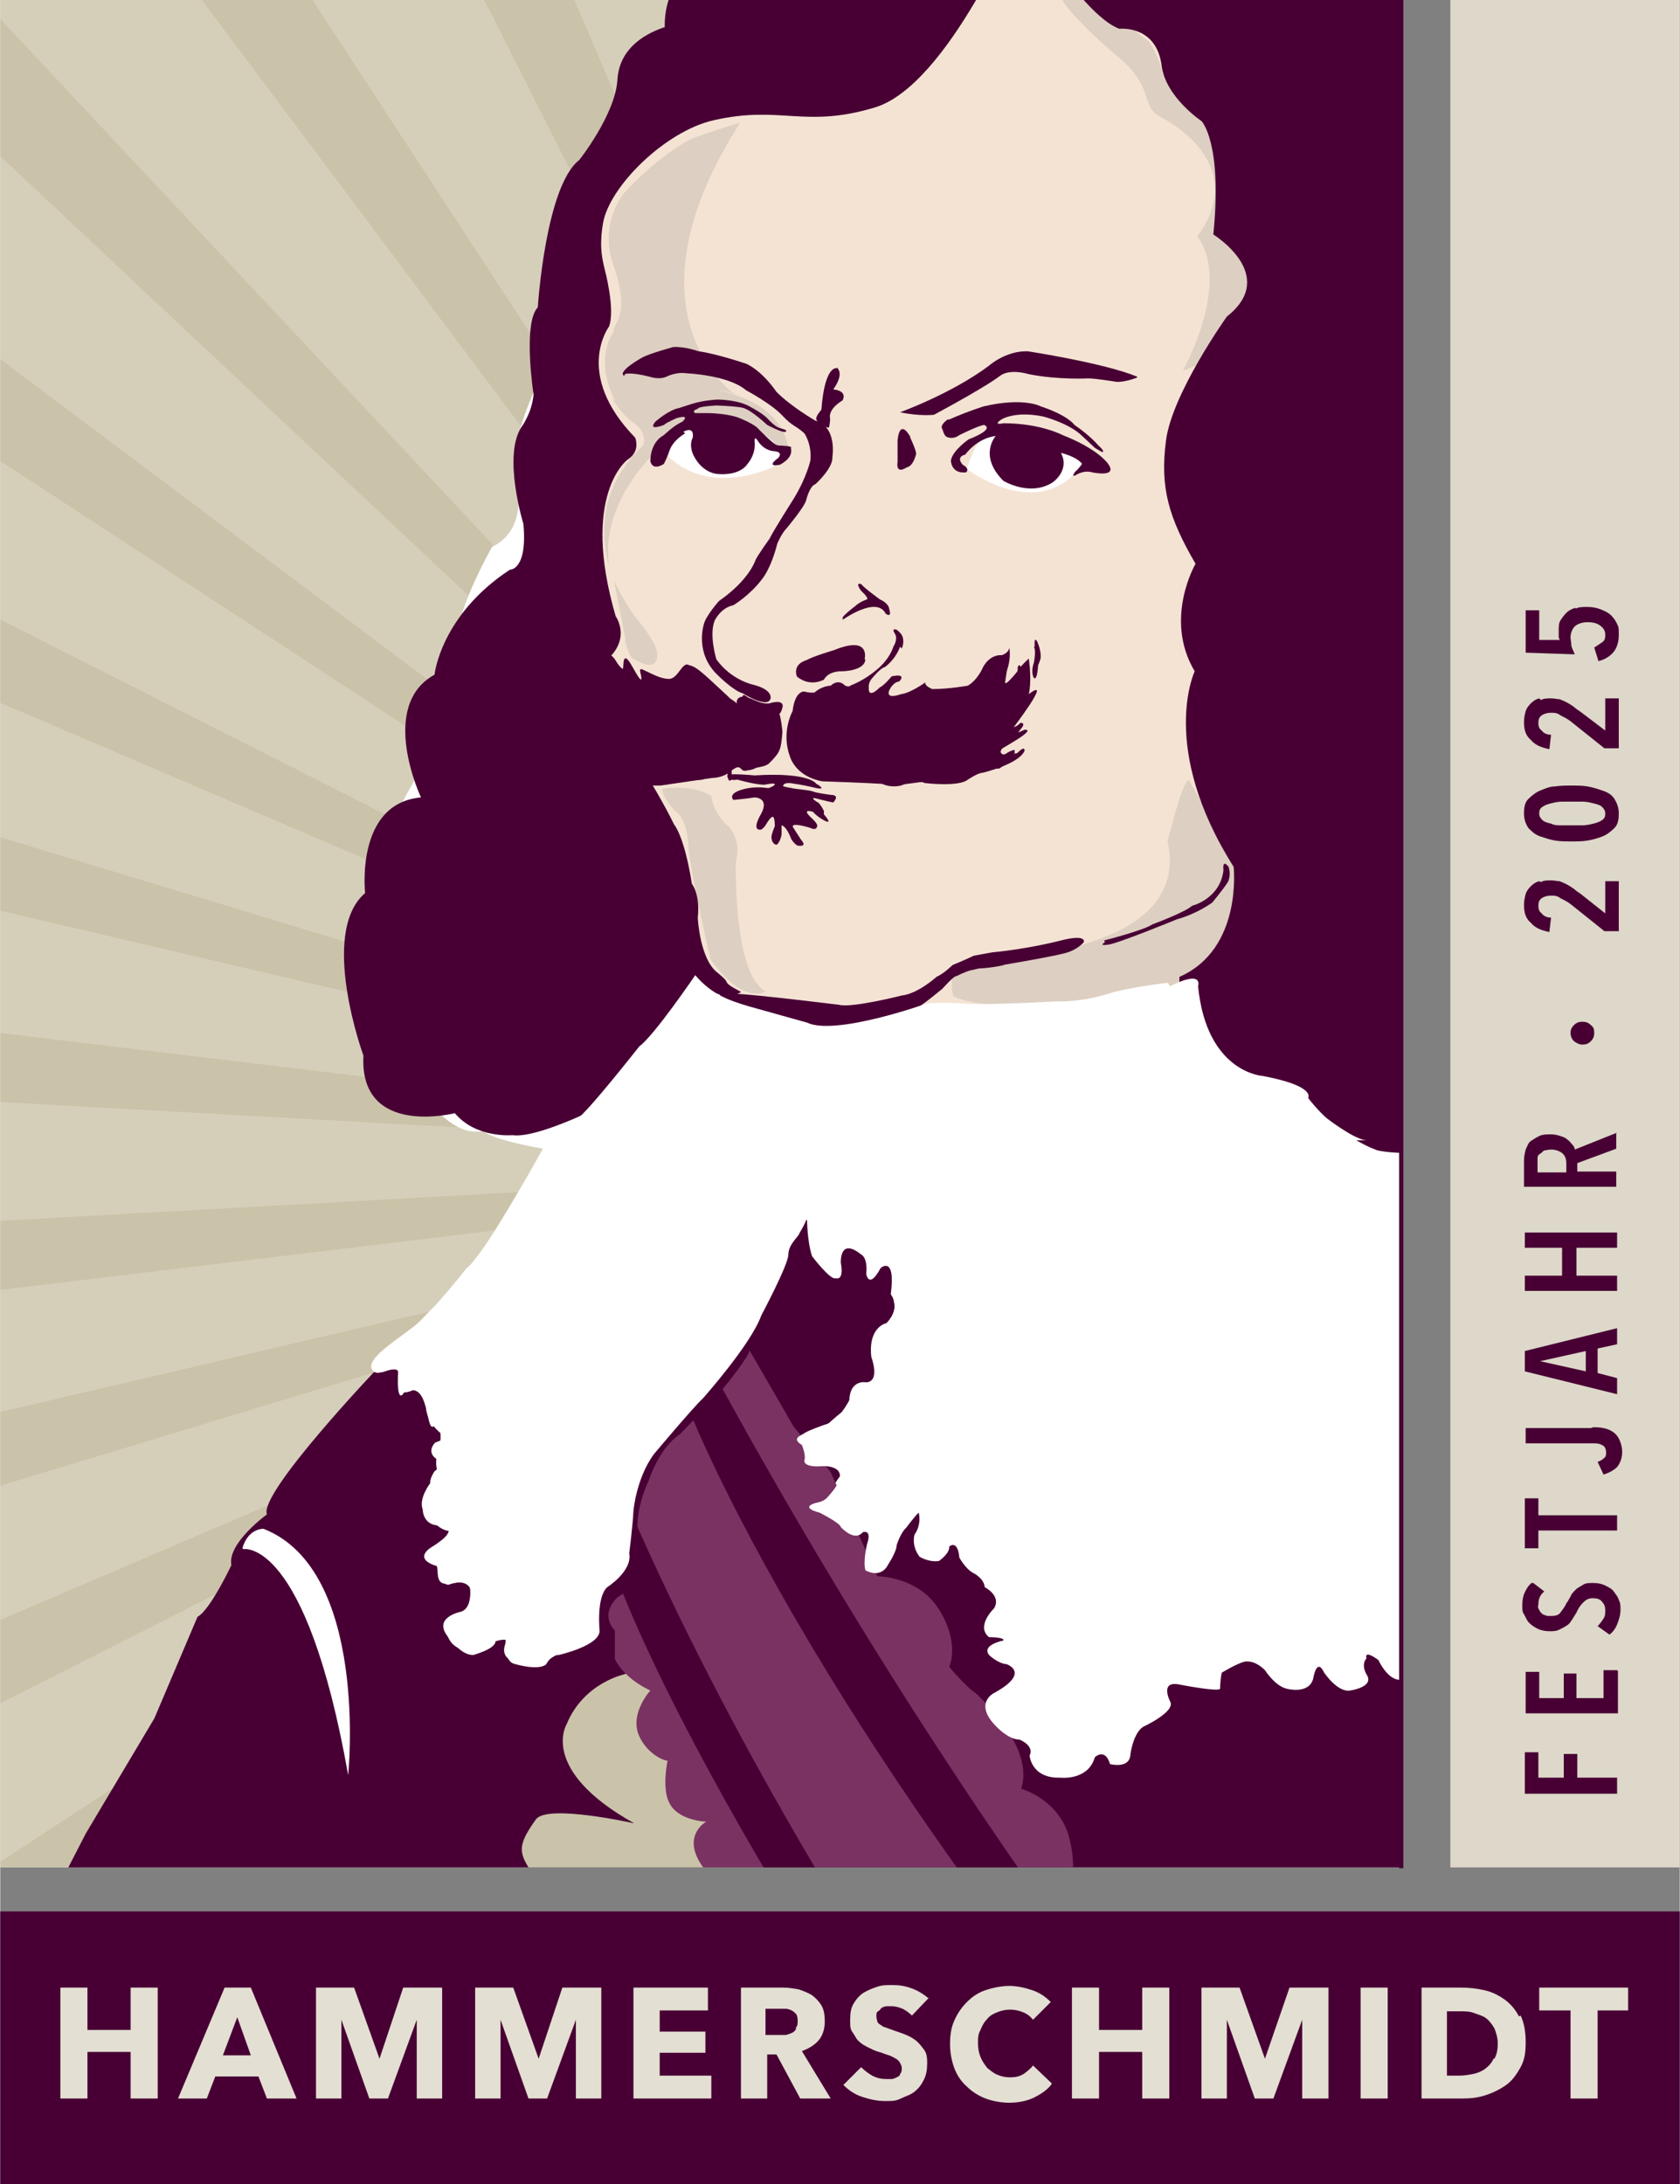 <?xml version="1.0" encoding="UTF-8"?>
<svg xmlns="http://www.w3.org/2000/svg" xmlns:xlink="http://www.w3.org/1999/xlink" id="Ebene_1" version="1.1" viewBox="0 0 198.4 258" width="200" height="260">
  
  <rect x="0" y="0" width="198.4" height="258" fill="#808080" stroke="none"/>
  
  <defs>
    <style>
      .st0, .st1 {
        fill: none;
      }

      .st2 {
        fill: #ddd8c9;
      }

      .st3 {
        fill: #e3dfd3;
      }

      .st4 {
        fill: #7a3262;
      }

      .st5 {
        fill: #ddcfc1;
      }

      .st6 {
        isolation: isolate;
      }

      .st7 {
        clip-path: url(#clippath-1);
      }

      .st8 {
        clip-path: url(#clippath-3);
      }

      .st9 {
        clip-path: url(#clippath-4);
      }

      .st10 {
        clip-path: url(#clippath-2);
      }

      .st11 {
        clip-path: url(#clippath-6);
      }

      .st12 {
        clip-path: url(#clippath-5);
      }

      .st13 {
        fill: #480034;
      }

      .st14 {
        fill: #fff;
      }

      .st15 {
        fill: #f4e3d3;
      }

      .st1 {
        stroke: #480034;
        stroke-width: .5px;
      }

      .st16 {
        opacity: .2;
      }

      .st17 {
        fill: #cac3a9;
      }

      .st18 {
        clip-path: url(#clippath);
      }
    </style>
    <clipPath id="clippath">
      <rect class="st0" x="0" y="0" width="198.4" height="258.1"/>
    </clipPath>
    <clipPath id="clippath-1">
      <rect class="st0" x="0" y="0" width="165.6" height="220.6"/>
    </clipPath>
    <clipPath id="clippath-2">
      <rect class="st0" x="-31.2" y="-86" width="315.9" height="446.6"/>
    </clipPath>
    <clipPath id="clippath-3">
      <rect class="st0" x="-30.7" y="-85.5" width="314.9" height="445.6"/>
    </clipPath>
    <clipPath id="clippath-4">
      <rect class="st0" x="-160.6" y="-150.1" width="574.3" height="574.7"/>
    </clipPath>
    <clipPath id="clippath-5">
      <rect class="st0" x="-30.7" y="-85.5" width="314.9" height="445.6"/>
    </clipPath>
    <clipPath id="clippath-6">
      <rect class="st0" x="0" y="0" width="198.4" height="258.1"/>
    </clipPath>
  </defs>
  <g class="st18">
    <g>
      <rect class="st13" x="0" y="225.8" width="198.4" height="32.4"/>
      <rect class="st14" x="0" y="0" width="165.6" height="220.6"/>
      <g class="st7">
        <g class="st6">
          <g class="st10">
            <g>
              <rect class="st17" x="-30.7" y="-85.5" width="314.9" height="445.6"/>
              <g class="st8">
                <g class="st16">
                  <g class="st9">
                    <g>
                      <polygon class="st14" points="126.5 137.2 -159.1 102.9 -153.5 71.7 126.5 137.2"/>
                      <polygon class="st14" points="126.5 137.2 -148.8 53.8 -137.9 24 126.5 137.2"/>
                      <polygon class="st14" points="126.5 137.2 -130.1 7.3 -114.2 -20.2 126.5 137.2"/>
                      <polygon class="st14" points="126.5 137.2 -103.7 -35.3 -83.3 -59.7 126.5 137.2"/>
                      <polygon class="st14" points="126.5 137.2 -70.2 -72.7 -45.9 -93.1 126.5 137.2"/>
                      <polygon class="st14" points="126.5 137.2 -30.8 -103.7 -3.3 -119.6 126.5 137.2"/>
                      <polygon class="st14" points="126.5 137.2 13.4 -127.4 43.2 -138.2 126.5 137.2"/>
                      <polygon class="st14" points="126.5 137.2 61 -143 92.3 -148.5 126.5 137.2"/>
                      <polygon class="st14" points="110.6 -150.1 126.5 137.2 142.4 -150.1 110.6 -150.1"/>
                      <polygon class="st14" points="126.5 137.2 160.7 -148.5 192 -143 126.5 137.2"/>
                      <polygon class="st14" points="126.5 137.2 209.8 -138.2 239.6 -127.4 126.5 137.2"/>
                      <polygon class="st14" points="126.5 137.2 256.3 -119.6 283.8 -103.7 126.5 137.2"/>
                      <polygon class="st14" points="126.5 137.2 298.9 -93.1 323.2 -72.7 126.5 137.2"/>
                      <polygon class="st14" points="126.5 137.2 336.3 -59.7 356.7 -35.3 126.5 137.2"/>
                      <polygon class="st14" points="126.5 137.2 367.3 -20.2 383.1 7.3 126.5 137.2"/>
                      <polygon class="st14" points="126.5 137.2 390.9 24 401.8 53.8 126.5 137.2"/>
                      <polygon class="st14" points="126.5 137.2 406.5 71.7 412.1 102.9 126.5 137.2"/>
                      <polygon class="st14" points="126.5 137.2 413.7 153.1 413.7 121.3 126.5 137.2"/>
                      <polygon class="st14" points="126.5 137.2 412.1 171.5 406.5 202.7 126.5 137.2"/>
                      <polygon class="st14" points="126.5 137.2 401.8 220.6 390.9 250.4 126.5 137.2"/>
                      <polygon class="st14" points="126.5 137.2 383.1 267.1 367.3 294.6 126.5 137.2"/>
                      <polygon class="st14" points="126.5 137.2 356.7 309.7 336.3 334.1 126.5 137.2"/>
                      <polygon class="st14" points="126.5 137.2 323.2 347.1 298.9 367.5 126.5 137.2"/>
                      <polygon class="st14" points="126.5 137.2 283.8 378.1 256.3 394 126.5 137.2"/>
                      <polygon class="st14" points="126.5 137.2 239.6 401.8 209.8 412.7 126.5 137.2"/>
                      <polygon class="st14" points="126.5 137.2 192 417.4 160.7 422.9 126.5 137.2"/>
                      <polygon class="st14" points="110.6 424.6 142.4 424.6 126.5 137.2 110.6 424.6"/>
                      <polygon class="st14" points="126.5 137.2 92.3 422.9 61 417.4 126.5 137.2"/>
                      <polygon class="st14" points="126.5 137.2 43.2 412.7 13.4 401.8 126.5 137.2"/>
                      <polygon class="st14" points="126.5 137.2 -3.3 394 -30.8 378.1 126.5 137.2"/>
                      <polygon class="st14" points="126.5 137.2 -45.9 367.5 -70.2 347.1 126.5 137.2"/>
                      <polygon class="st14" points="126.5 137.2 -83.3 334.1 -103.7 309.7 126.5 137.2"/>
                      <polygon class="st14" points="126.5 137.2 -114.2 294.6 -130.1 267.1 126.5 137.2"/>
                      <polygon class="st14" points="126.5 137.2 -137.9 250.4 -148.8 220.6 126.5 137.2"/>
                      <polygon class="st14" points="126.5 137.2 -153.5 202.7 -159.1 171.5 126.5 137.2"/>
                      <polygon class="st14" points="-160.6 153.1 126.5 137.2 -160.6 121.3 -160.6 153.1"/>
                      <polygon class="st14" points="126.5 137.2 -159.1 102.9 -153.5 71.7 126.5 137.2"/>
                      <polygon class="st14" points="126.5 137.2 -148.8 53.8 -137.9 24 126.5 137.2"/>
                      <polygon class="st14" points="126.5 137.2 -130.1 7.3 -114.2 -20.2 126.5 137.2"/>
                      <polygon class="st14" points="126.5 137.2 -103.7 -35.3 -83.3 -59.7 126.5 137.2"/>
                      <polygon class="st14" points="126.5 137.2 -70.2 -72.7 -45.9 -93.1 126.5 137.2"/>
                      <polygon class="st14" points="126.5 137.2 -30.8 -103.7 -3.3 -119.6 126.5 137.2"/>
                      <polygon class="st14" points="126.5 137.2 13.4 -127.4 43.2 -138.2 126.5 137.2"/>
                      <polygon class="st14" points="126.5 137.2 61 -143 92.3 -148.5 126.5 137.2"/>
                      <polygon class="st14" points="110.6 -150.1 126.5 137.2 142.4 -150.1 110.6 -150.1"/>
                      <polygon class="st14" points="126.5 137.2 160.7 -148.5 192 -143 126.5 137.2"/>
                      <polygon class="st14" points="126.5 137.2 209.8 -138.2 239.6 -127.4 126.5 137.2"/>
                      <polygon class="st14" points="126.5 137.2 256.3 -119.6 283.8 -103.7 126.5 137.2"/>
                      <polygon class="st14" points="126.5 137.2 298.9 -93.1 323.2 -72.7 126.5 137.2"/>
                      <polygon class="st14" points="126.5 137.2 336.3 -59.7 356.7 -35.3 126.5 137.2"/>
                      <polygon class="st14" points="126.5 137.2 367.3 -20.2 383.1 7.3 126.5 137.2"/>
                      <polygon class="st14" points="126.5 137.2 390.9 24 401.8 53.8 126.5 137.2"/>
                      <polygon class="st14" points="126.5 137.2 406.5 71.7 412.1 102.9 126.5 137.2"/>
                      <polygon class="st14" points="126.5 137.2 413.7 153.1 413.7 121.3 126.5 137.2"/>
                      <polygon class="st14" points="126.5 137.2 412.1 171.5 406.5 202.7 126.5 137.2"/>
                      <polygon class="st14" points="126.5 137.2 401.8 220.6 390.9 250.4 126.5 137.2"/>
                      <polygon class="st14" points="126.5 137.2 383.1 267.1 367.3 294.6 126.5 137.2"/>
                      <polygon class="st14" points="126.5 137.2 356.7 309.7 336.3 334.1 126.5 137.2"/>
                      <polygon class="st14" points="126.5 137.2 323.2 347.1 298.9 367.5 126.5 137.2"/>
                      <polygon class="st14" points="126.5 137.2 283.8 378.1 256.3 394 126.5 137.2"/>
                      <polygon class="st14" points="126.5 137.2 239.6 401.8 209.8 412.7 126.5 137.2"/>
                      <polygon class="st14" points="126.5 137.2 192 417.4 160.7 422.9 126.5 137.2"/>
                      <polygon class="st14" points="110.6 424.6 142.4 424.6 126.5 137.2 110.6 424.6"/>
                      <polygon class="st14" points="126.5 137.2 92.3 422.9 61 417.4 126.5 137.2"/>
                      <polygon class="st14" points="126.5 137.2 43.2 412.7 13.4 401.8 126.5 137.2"/>
                      <polygon class="st14" points="126.5 137.2 -3.3 394 -30.8 378.1 126.5 137.2"/>
                      <polygon class="st14" points="126.5 137.2 -45.9 367.5 -70.2 347.1 126.5 137.2"/>
                      <polygon class="st14" points="126.5 137.2 -83.3 334.1 -103.7 309.7 126.5 137.2"/>
                      <polygon class="st14" points="126.5 137.2 -114.2 294.6 -130.1 267.1 126.5 137.2"/>
                      <polygon class="st14" points="126.5 137.2 -137.9 250.4 -148.8 220.6 126.5 137.2"/>
                      <polygon class="st14" points="126.5 137.2 -153.5 202.7 -159.1 171.5 126.5 137.2"/>
                      <polygon class="st14" points="-160.6 153.1 126.5 137.2 -160.6 121.3 -160.6 153.1"/>
                      <polygon class="st14" points="126.5 137.2 -159.1 102.9 -153.5 71.7 126.5 137.2"/>
                      <polygon class="st14" points="126.5 137.2 -148.8 53.8 -137.9 24 126.5 137.2"/>
                      <polygon class="st14" points="126.5 137.2 -130.1 7.3 -114.2 -20.2 126.5 137.2"/>
                      <polygon class="st14" points="126.5 137.2 -103.7 -35.3 -83.3 -59.7 126.5 137.2"/>
                      <polygon class="st14" points="126.5 137.2 -70.2 -72.7 -45.9 -93.1 126.5 137.2"/>
                      <polygon class="st14" points="126.5 137.2 -30.8 -103.7 -3.3 -119.6 126.5 137.2"/>
                      <polygon class="st14" points="126.5 137.2 13.4 -127.4 43.2 -138.2 126.5 137.2"/>
                      <polygon class="st14" points="126.5 137.2 61 -143 92.3 -148.5 126.5 137.2"/>
                      <polygon class="st14" points="110.6 -150.1 126.5 137.2 142.4 -150.1 110.6 -150.1"/>
                    </g>
                  </g>
                </g>
              </g>
              <g class="st12">
                <g>
                  <path class="st14" d="M4.3,228.6l30.3,50h181.6s41.8-37.8,42.5-92.8c0,0-16.8-17.2-27.6-25.1,0,0-21.9-27.5-28.6-27,0,0,4.9-5.8,4.5-15.9,0,0,10.7-13.4,1.4-21.5,0,0,1.9-21.2-5.2-19.1,0,0-1-4.7-9.1-7.2,0,0,4.2-8.6-2.8-21.9,0,0-5.1-22.5-12.2-18,0,0,5.2-55.4-45.3-56.8,0,0-25.4-6.3-39.7,13.6,0,0-12.6,10.4-11.5,14.7,0,0-4.5,8.4-7,10.5,0,0-6.6,6.2-8.4,12.6,0,0-1.8,12.4-1.1,15.3,0,0-6.6,11.6-5.2,16.3,0,0,1.8,6.1-2.8,8.3,0,0-4.1,7.2-4.1,10.8,0,0-5.6,9.3-3.5,14,0,0-5.2,9-6.6,12.6,0,0-1.4,13.7,2.1,19.4,0,0,4.8,13.5,11.1,12.2,0,0,.4.9,7,2.1,0,0-9.8,17.9-12.9,18.7,0,0-9.8,9.8-17.8,22.7,0,0-8.9,18.7-12.7,25.4-.5.9-.9,1.6-1.2,2-2.5,3.2-10.8,16.5-15.3,24.1"/>
                  <path class="st15" d="M124.2-21.9s-.5-.7-1,0c-2.8,3.2-12.9,24.4-12.8,25.6,0,0-.5,7.3-17.6,8.5,0,0-19.8,1.7-22.1,15.1,0,0,.4,11.4-.3,13.3,0,0-.7,5.7,1.9,8.4,0,0,2.3,4.6-1.5,8.6,0,0-1.8,3.3-.2,12.6,0,0,3.1,3-.3,6.8,0,0-1.9,6,1.1,11.2,0,0,7.2,5.5,8.4,11.6,0,0,.9,14.4,3.1,17,0,0,6.2,3.4,11.4,2.5,0,0,2.4.3,9.1-.7,0,0,5.8,0,10.1-4.4l-5.1,4.7s19.9.6,28.9-1.7c0,0,3.4-.5,4.6-2.9,0,0,6.2-4.6,4-10.9,0,0-10.1-19.5-3.6-24,0,0-2.6-5.2.1-13.1,0,0-7.4-10.3,0-21.2,0,0,10.8-6.3,9.9-15.4,0,0-.7-15-8.4-17.3,0,0-3.9-6.1-7.8-9.1,0,0-8-4.7-7.5-6.3l-4.3-18.8h0Z"/>
                  <path class="st13" d="M44.7,161.5s-14.2,14.9-13.2,17.4c0,0-4.7,3.4-4.2,6,0,0-2.5,5.3-4,6.1l-5.1,12-8.1,13.6-3.6,7-5.9,6.6-1.6,4.9s11.8,22.5,12.6,23.9c0,0,13.3,20.2,14.8,20.6l24.6.4,45.5.2h79.7c0,0,37.3-.2,37.3-.2,0,0,32.8-38.9,39.7-85,0,0-.1-4.7-6.3-9.4l-7.1-6.8s-2.2-4.2-9.1-6.1c0,0-4-2.7-4.5-4.5l-8.2-8.4s-2.9-2.3-3.1-4-4.9-4.1-4.9-4.1c0,0-5.4.5-3.9,1.6,0,0,3.5,2.2,2,5.2-1.5,3-3.8-2-6.1-3.5-.8-.6-1.4,4.8-1.4,4.8,0,0-4.5,1.8-9.7.7,0,0-.9,2.7-4.3,7.6,0,0,3.9,7.7,2,8.4l-4.3-1.8s-1.3,4.8-4.2,2.2c0,0-3.1-4.6-6.1-3.1,0,0-8.1,1.2-6.2,4,0,0,4.2,6.2.1,8,0,0,2.3,5.1-2.4,5.6,0,0,2.6,5.9.2,6.6,0,0-2.4-1.3-4.7-3.6,0,0,0,4-5.6,1.2,0,0-4.5.5-8.9-1.3,0,0-2.5,4.5-9.5,3.5,0,0-.5,1.9-.2,3.9,0,0-3.8,2.4-4.6,4.9-.8,2.6-2.4-.2-2.4-.2,0,0-6.9,5-7.4.6-.5-4.4-8.5-.3-4.9-4.9,0,0,2.2-2.5,2.7-4,.5-1.5-1.8-2.3-1.3-4.8s-.9-4.8-.9-4.8c0,0-3.3-7.5-5.5-7.2-1.5.3-3.2,4.1-3.3.8-.2-9.4-4.4,1.2-4.7,1.6,0,0-1.7,2.5-1.9.8,0,0,1.3-5.2-2.5-4.3-2.1.5-1-1.3-1.8-1.5-1.3-.5.2-3.9,1.4-4.8,1.1-.8-1.6-1.2-3.6-1.6-1.8-.4-1.2-2-1.2-2,0,0-.5.3,1.3-.9s1.2-.9,2.5-2c1.2-1.1,2.6-1.4,3.5-3.1.9-1.6,2.2-2,1.5-6.2-.2-1.2,2.3-2.2,1.9-4.2s.3-4.7-.1-5c-2.1-1.6-5.5-1.9-6-2.1-.4-.2-.6,3-.7,3.2-.8,1.3-1.6-.7-2-.8-1.1-.5-.6-4.8-1.9-5.4-.4-.2-1.6,2.6-3.4,6.7-1.8,4.1-1.9,2.8-3.3,6.5-1.4,3.6-10,11.1-10,11.1,0,0-5.2,4.7-6.1,9.2-.9,4.4.2,3.3.8,5.8,0,0-.5,2.9-2.2,4.6-1.7,1.7-.2,3.1-1.2,5-.6,1.2-1.8,1.6-3.5,2.6-1.7,1-.7.8-4.2,1.1-1.5.1-2.6-.7-2.2-2,.9-2.8-4,1.3-4.6.5,0,0-1.8,0-2.3-2.1-.5-2,2.9-1.3,2.9-4.1s-1.2-1.6-2.9-1.6-.5-2.4-1.6-2.6c-2-.4,4-3.7,2.3-3.6-1.7,0-3-1.7-3.3-3.6-.1-.9,2.2-2.5,1.6-3.5s.3-3.6.3-3.6c0,0,.2-2.4-.8-1.7s-.4-5.7-3.5-4c0,0-.9,1.7-.7-2.4,0-1-3.2.7-2.5-.2"/>
                  <path class="st5" d="M80.9,16.8c-1.1.7-3.8,2.3-7.2,6,0,0-3,3.5-1.3,8.4,2.1,6.2.1,6.7,0,8.1,0,0-2.3,3,.2,8,0,0,9.8-2.6,14.2-.7,0,0-13.9-9.4.6-32.1,0,0-5.5,1.6-6.5,2.3"/>
                  <path class="st5" d="M84,94.1s.2,2,2.1,3.6c0,0,1.5,1.6.8,4,0,0-.4,13.3,3.5,15.4,0,0-2.5,1.8-6.5-3.8,0,0-2.4-10.4-2.6-13.2,0,0,0-3.3-1.7-4.4,0,0-1.5-1.7-1.4-2.5,0,0,3.5-.7,5.9.9"/>
                  <path class="st5" d="M71.9,66.5s-1.3-5.9,5-12.6c0,0,7-9,16.2,0,0,0,.8-5.8-8.3-7.8,0,0-3.4-1.5-8.2-.5,0,0-4.4.6-4.1,1.8,0,0,1.1,1.7,2.1,2.4,0,0,2,1.1,1.3,2.9,0,0-1.4,1.2-2.1,2.4,0,0-1.2,1.4-2,4.1,0,0-1,3,0,7.3"/>
                  <path class="st5" d="M137.9,99.4s2-8.2,2.6-7.1c0,0,1.8,3.1,3.4,6.2.6,1.1,3.7,5.6,2.6,7.8,0,0-2.1,7.2-8.4,10.9,0,0-19.3,3.3-25.5.5,0,0-1-3.1,1.6-4.3,0,0,26.9.3,23.7-14"/>
                  <path class="st14" d="M114.2,55.4s7.5,5.8,12.7.6c0,0,4-2.8-3.2-4.3,0,0-1.8-1-7.4-.4,0,0-1.2,1.1-2.1,4.1"/>
                  <path class="st14" d="M91.4,55.1s-7.8,4-13-1.7c0,0-.6-2.6,5.1-3.5,0,0,4-.8,7.6,2.1,0,0,2.3,1.8.3,3"/>
                  <path class="st5" d="M72.5,68.6s1.5,3.2,3.1,5c0,0,2.1,2.6,2,3.7,0,0,.3,2.5-3,.4,0,0-.7-.9-.8-2.5l-1.3-6.6h0Z"/>
                  <path class="st5" d="M123.1-12s6.7,13,12.6,16.9c0,0,1.3,1.9,1.6,3.8,0,0,1.2,1.3,2.9,2.9,3.2,2.9,5.4,3.3,5.5,3.9,0,0,4.8,7.4,5.1,10.6,0,0,1.5,13.3-11.1,17.7,0,0,5.8-10.3,1.7-15.9,0,0,6.9-7.9-4.5-14.2-2.2-1.2-.5-3.5-5.1-7.2-2.3-1.9-4.7-4.3-5.8-5.7-1.1-1.4-5.1-8.9-2.9-12.7"/>
                  <path class="st13" d="M91.5,83.3c-1.1-.2-1.1,0-2.9-.8-.2,0-.6-.4-.8-.4-.1,0-.5,1.2-.6,1.3-.4.4-.8-.8-1.3-1.2-2.3-2.1-3.6-3.5-4.5-3.6-.8-.6-1.3,1.6-2.4,1.6-1,0-2-.6-3.1-1.1-.7-.3,0,.8-.2,1.2-.6-.3-2-4.2-2.1-1.7,0,1.5-1-1.3-1.7-1.3-1.2,0-2.4,3.4-2.4,5,0,2.5.9,4.1,1.5,5.5.4.8,1.2,1.5,1.8,2.2.6.7,1.7,1.4,1.7,1.4.9.7,1.4.9,1.4.9.8.6,1.4.5,2.1.5,2-.3,4.1-.6,6.1-.9.6,0,1.3-.2,1.8-.5.3-.2.6-.5,1-.7.7-.3.6.6,1.3.3.9-.4,2-.3,2.6-.8,1.4-1.4,1.4-1.6,1.6-3.7,0,0-.2-3-1-3.2"/>
                  <path class="st13" d="M97.5,81.8s-3.3.5-2.9,3.1c0,0-2.4,3.3.2,5.9,0,0,2.7,1.4,5.1,1.5,0,0,3.3-.2,4.6,0,.2,0,.4,0,.5.2.6.5,3.8-.2,4.6-.2,0,0,2.9.9,4.9-.6,0,0,1.2-1.1,3.5-.9,0,0,.9-.6,2.2-1.5,0,0,1-.7-1.6,0,0,0-1.5.8-.9-.5,0,0,2.3-1.3,3.1-1.9.8-.6.6-.7.2-.7,0,0-1.7.9-1.5,0,0,0,5-6.5,2-4.2,0,0,.4-1.4,0-4.2,0,0-1,.9-1.1,1.2,0,0-1.7,2.2-1.7,1.6l.5-3.2s0,.4-.7.2c0,0-.2-.1-1.2.9,0,0-2.2,3.1-3.2,3.3,0,0-3.4.8-3.7.5,0,0-1.4-.2-1-.7,0,0-2.7,1.2-3.6,1.1,0,0-2.3.2-.3-1.9,0,0-3.1,2.9-3.1,1.8,0,0-2.6.1-2.9.2,0,0-.2-.7.3-.9,0,0-1.1-.8-2.2-.1"/>
                  <path class="st13" d="M73.8,44.2s.5-.3,2.9.3c0,0,1.1.4,2,0,0,0,1.1-.6,2.4-.4,0,0,4.9.2,7,2,0,0,3,1.6,4.3,3,1.2,1.3,1.5,1.1,2.6,2.1,0,0,.9,1.3.7,3.2,0,0-.4,1.9-1.9,4.4,0,0-2.6,4.1-2.9,4.8,0,0-1.5,2.1-1.7,2.6,0,0-.7,2.3-4.3,4.8,0,0-1.6,1.8-1.8,2.8,0,0-1.1,3.4,1.7,6,0,0,1.8,1.8,2.9,2.1,0,0,3,1.9,3.3.6,0,0,.3-1-2-1.6,0,0-2.6-.5-4.4-3,0,0-.9-2.9-.2-4.6,0,0,.7-1.5,2.2-1.8,0,0,2-1.2,3.4-3.1,0,0,1-1.1,1.8-4.2,0,0,.5-1.2,1.1-1.8,0,0,2.1-2.5,2.3-3.3,0,0,.4-1.7,1.1-1.9,0,0,2.1-1.9,2-3.2,0,0,.6-3.6-2-4.3,0,0-2.8-1.6-4.6-3.4,0,0-1.5-2.3-3.5-3.3,0,0-3.5-1.2-5.7-1.5,0,0-1.7-.6-3-.5,0,0-2.6.7-3.6,1.2,0,0-3.1,1.7-2.2,2.2"/>
                  <path class="st13" d="M102.1,77.9s.8-2.9-3.6-1.1c0,0-2.4.7-3.3,1.2,0,0-1.6.4-1.1,1.9,0,0,1.3,1.3,3.2.4,0,0,.4-1,2.1-1,0,0,2.7,0,2.8-1.4"/>
                  <path class="st13" d="M134.3,44.6s-1.5.6-2.5.5c0,0-2.4-.4-3.3-.4,0,0-3.5.2-7-.5,0,0-2.2-.7-3.4.2,0,0-1.3,1.1-7.8,4.6,0,0-1.7.2-4-.3,0,0,6.1-2.2,10.5-5.5,0,0,2-1.8,4.6-1.7,0,0,9.1,1.4,12.9,3"/>
                  <path class="st13" d="M99.4,73.3s4.1-3,5.2-.8c0,0,.8.6.4-.6,0,0,0-.6-1.1-1.1,0,0-1.8-1.3-2.2-1.8,0,0-.8-.3,0,.8,0,0,.9.8.7,1,0,0-.9.3-1.4.8,0,0-2,1.5-1.4,1.5"/>
                  <path class="st13" d="M112,49.5s-1.1.7-.7,1.2c0,0,.2.8.5.9,0,0,.7.4,1.5-.2,0,0,2.2-1.1,2.9-1.2,0,0,1.5.4-1.8,1.7,0,0-1.9,1.3-2.1,2.5,0,0,0,1.6,1.8,1.4,0,0,.5-.4-.4-.9,0,0-.9-.9.3-1.2,0,0,1.3-1.9,3.6-2.2,0,0-2.1,2.3.9,5.3,0,0,3.1,1.9,5.8.2,0,0,2.1-1.4,1-3.5,0,0,1.8.4,2.5,1.3,0,0-.5.7-.8.9,0,0-.6.8.1.4,0,0,.9-.6,1.9-.3,0,0,3.2.7,1.8-1.1,0,0-1.2-1.7-5.3-3.3,0,0-2.6-1.4-7-1.4,0,0-1.3.3-.3-.4,0,0,1.5-1.1,5-.4,0,0,3.1.8,4.6,2.3,0,0,1.2,1.1,1.5,1.4,0,0,.8.5.9.5,0,0,.4,0-.5-.8,0,0-.9-1.1-2.8-2.4,0,0-.7-1.1-4-2.2,0,0-2-1.1-6.7,0,0,0-1.7.5-4.2,1.6"/>
                  <path class="st13" d="M98.8,43.5s-1.4-.4-1.8,4.9c0,0-.7.8-.6,1.1,0,.4,1.2,1.1,1.5,1,0,0,.2-.8.1-1.3,0-.6.5-1.3,1.5-1.9,0,0,.7-1.1-1.1-1.3,0,0,1.4-1.8.4-2.6"/>
                  <path class="st13" d="M107.5,51.6s-1.2-2.3-1.5.4c0,0,0,1.6,0,2.6,0,0-.3,1.5,1.1.6,0,0,.7,0,1.1-1.6,0,0,0-.4-.7-1.9"/>
                  <path class="st13" d="M106.5,76.6s.4-.8,0-1.6c0,0-.3-.4-.6-.6,0,0-.7-.3-.2.5,0,0,.4.5-.2,1.5,0,0-.3,1.1-1.4,2.2,0,0-1.4,1.5-3.7,2.4,0,0,0,.2-.6,0,0,0-.7-.9-1.7,0,0,0-1,0-1.9.8,0,0-.4.1-1.2-.1,0,0-1.1-.2-1.4,2.3,0,0-1.4,2.5-.3,5.4,0,0,.6,2.3,3.8,2.9.3,0,5.6.2,7.1.3,0,0,.9.5,2.2.2,0,0,1.9-.8,2.8-.3,0,0,4,.5,5.1-.4,0,0,1.2-.8,1.7-.8,0,0,4.3-1,5-2.6,0,0,.1-.7-.8.2,0,0-.2.3-3.7,1.7,0,0-1.4,0-2.6,1,0,0,.1.8-3.9.3,0,0-2.4-.5-3.4,0,0,0-1,0-4.5-.3,0,0-2.2,0-3.5-.2,0,0-2.7-.4-2.8-3,0,0,0-2.2.3-2.5,0,0,.5-2.1-.6-.6,0,0-.8.8-.3-.4,0,0,1.4-3,3.1-2.9,0,0,.9,0,.2.5,0,0-.9,1.2.7,1,0,0,2.8-.7,3.2-.2,0,0,.2,1.2.4,1.2,0,0,0-1.1,1.9-1.1,0,0,3.3.6,4.1.4,0,0,1.1-.4,2,0,0,0,.6.7,1.4,0,0,0,2-1.2,3.3-2.3,0,0,1.5-1.8,2.1-.8,0,0,.1.5.3.9,0,0,.4-1.4.7-1.7,0,0,.9-1.5.6-3.4,0,0,0,.6-.9.9,0,0-1.3-.2-2.2,1.4,0,0-.6,1.5-1.8,2.2,0,0-2.2.4-4.2.4,0,0-1-.4-.8-.8,0,0-1.8,1.3-2.9,1.4,0,0-1.8.7-1.4-.4,0,0,.4-1,1.2-1.1,0,0,1-1-.9-.6,0,0-.9,1.1-1.4,1.3,0,0-1.4,1.5-1.3,0,0,0-.1-.6.5-1.2,0,0,.9-1.1,1.4-1.2,0,0,1.2-.8,1.8-2.4"/>
                  <path class="st13" d="M106.9,91.1s-.8.5-.8-.3c0,0,.6-.4,1.1-.5,0,0,.4-.2.8-.4,0,0,.3-.3,1.1,0,0,0,.4.6,1.3,0,0,0,1.5,0,1.8.3,0,0,0,.4.5,0,0,0,.2-.3,1.7-.4,0,0,1.2-.4,1.5-1.2,0,0,.4-1.1.9-1.2,0,0,.7-.4.9-1,0,0,.4-1.1.4-1.3,0,0,.4-1.3.4-2.1,0,0-.1-1.3.6-.8,0,0,.3.4.4,0,0,0,.7-1.8.7-3.4,0,0,.3-.7.4.4,0,0-.3,1.4,0,1.7,0,0,.4-1,.7-2.1,0,0,.2-1,.3,0,0,0-.2,3.3-1.2,5.2,0,0-1.5,1.9-1.2,2,0,0,.8,0,1.3-.6,0,0,.5-.1.3.4,0,0-1.1,1.5-1.4,1.6,0,0-1.4,1.1-1.2,1.5,0,0,.2.5.8,0,0,0,1.1-.6.8-.1,0,0,.6.2-2.3,1.4,0,0-1.6,0-2.7.6,0,0-.9.7-1.1.8,0,0-.8.4-3.8,0,0,0-1.4-1.1-2.7-.4"/>
                  <path class="st13" d="M122.1,76.4s.3.3,0,1.9c0,0-.4,1,0,1.8,0,0,.4.4.5-1.5,0,0,.3-.7.3-.9,0,0,.1-.8-.4-1.9,0,0-.4-.8-.3.6"/>
                  <path class="st13" d="M104.1,90.8s.6.3.8.3c0,0,.3.2.8-.2,0,0,.7-.5-.4-.5,0,0-.5,0-.7,0,0,0-.7,0-.4.3"/>
                  <path class="st13" d="M88.7,84.7s1.9,1.9.2,4.2c0,0-2,1-1.4,1.9,0,0,.4.4,1.3.1.1,0,.3-.1.5-.2,0,0,0-.4.9-.4,0,0,.5.2.2-.5,0,0-.5-.8,0-1.2,0,0,.8-.7.7-2.5,0,0-.4-.9,0-1.5,0,0,0-.3.8-.2,0,0,.3,0,.5-.8,0,0,.4-1.1-1.6-.5,0,0-1.6.1-2.7-.8,0,0-1.2-.2-1.1.8,0,0-.1.5-.7.8,0,0-.9.2,0,1.3,0,0,.2.2.5.3,0,0,.4-.4.5.3,0,0,0,.8-.2,1.4,0,0-.2.4,0,.9,0,0,0,1.1.8,0,0,0,.4-1.4.3-2.4,0,0-.2-.9-.3-1.2,0,0-.1-.8.7.2"/>
                  <path class="st13" d="M96.4,92.6s-.7-1.4-7.3-1c0,0-3.2-.3-3.2,0,0,0-.2.7,1.2.5,0,0,2,.6,3.2.6,0,0,1.3-.3,1.2,0,0,0-.3.3-.8.4,0,0-1.1-.2-2.3,0,0,0-2.6.4-1.8,1.4,0,0,2-.2,2.5-.3,0,0,1.8,0,.8,1.9,0,0-1.3,2.1,0,1.9,0,0,.3-.2.5-.5,0,0,.5-.9.8-1,0,0,.3-.2.3,1.1,0,0-.4.9-.4,1.3,0,0,0,.8.6.9,0,0,.4-.2.6-1.2,0,0,0-.7,0-1.1,0,0,.5,0,1.1,1.5,0,.2.7,1,.9.9,0,0,1.1.2.3-.7l-.9-1.4s-.7-.8,2,0c0,0,.7.4.8-.2,0,0,.2-.2-.8-1.1,0,0-1.1-1,.3-.6,0,0,.4.5,1.3,1,0,0,1.2.7,0-.7,0,0,0-.2,0-.4-.2-.4-.5-.9-.7-1-.7-.4-.7-.6-.3-.5,0,0,1.5.4,2.1.5,0,0,.9-.9-.3-.9,0,0-1.6-.2-2.1-.4s-2.3-.3-2.5-.4c0,0-1.3-.2-1-.3,0,0,0-.5,1.4-.2,0,0,.8.1,2.1.4,0,0,1.8.5.6-.3"/>
                  <path class="st13" d="M77.7,89s-.7.6-2.8.2c0,0-2.4-1.1-2.6-2.5,0,0-.5-.9-.6-1.5s-.2-1.1-.2-1.1c0,0,0-1.6,0-2.2,0,0,0-2.9.7-1.6,0,0,.6,1.2.6,2.6s.4,1.7.7,2.6c.3,1,1.2,1.5,1.6,2,0,0,.6.8,1.8.9,0,0,1.6,0,.9.6"/>
                  <path class="st13" d="M77.6,92.3s1.2.4,2.6,0c0,0,2.6-.2,2.8-.2,0,0,1-.8-2.6-.7,0,0-2.3-.2-2.5-.6,0,0-1.3-1-1.5-1.4,0,0-1.4-1.4-1.2-.7,0,0-.1.9.5,1.3,0,0,1.1.7,1.1,1.1,0,0,.3.6.9,1.1"/>
                  <path class="st13" d="M75.3,82.9s0-1.3-.2-1.6c0,0-.4-.7-.5-1.1,0-.4-.5-.7-.8-.9,0,0-1-.9-1-1,0,0-.5-1.3-.9-.4,0,0-.2.6,0,.9,0,0,.4,1.1.8,1.2s.5,0,1,.4.5.9.6,1.2c0,0,.3.8.3,1,0,0,0,1.1.2,1.2,0,0,.3.1.3-.3v-.7s0,0,0,0Z"/>
                  <path class="st13" d="M79.5,80.1s.9.5,1.2,0c0,0,.3-.5.1-.8,0,0-.1-1.1,1.1-.5,0,0,1.5,1.1,1.9,1.7,0,0,1.3,1.4,1.6,1.5,0,0,1.5.9,1.6,1.1,0,0,0,2-.9,1.7,0,0-1-1.3-1.9-2,0,0-.9-.6-1.5-1.7,0,0-.2-.8-.6-.8,0,0-.8,1.1-2,.9,0,0-1.3-.7-.5-1.1"/>
                  <path class="st13" d="M80.9,51.2s-1.5.8-1.9,2.2c0,0-.2.6-.6,1.4,0,0-1.3.9-1.6-.3,0,0-.1-2.2,1.6-3.1,0,0,1.1-1.1,2.2-1.6,0,0,1-.9-.7-.4,0,0-1.2.5-1.5.8,0,0-2,.8-1-.4,0,0,1.6-1.4,2.8-1.6,0,0,1.5-.5,1.9-.6,0,0,1-.3,2.6-.4,0,0,2.2,0,3.6.7,0,0,1.6.8,2.3,1.5,0,0,.7.8,1.3,1.1l.9.3s.5.8-2.2-.6c0,0-1.8-1.7-2.8-2,0,0-.5-.2-3.2-.3,0,0-2.2.1-2.2.4,0,0-.8.2-.3.5,0,0,.3,0,1.4,0,0,0,2.1,0,3.6.5,0,0,1.6.6,2.3,1.2,0,0,1.9,2,2.4,2.1s1.9,0,1.6.4c0,0,.4,1-1.3,1.9,0,0-1.8.4-.2-.8,0,0,.7-.7-.5-.8,0,0-1.1,0-1.9-1.2,0,0-.4-.7-.4,0,0,0,.3,1.4-.9,2.8,0,0-.8,1.3-3.4,1.1,0,0-1.8,0-2.9-2.2,0,0-.6-1.1-.1-2.1,0,0,.3-1.4-1.1-.7"/>
                  <path class="st13" d="M85.9,91s0,1.1.2,1.2c0,0,.3.1.3-.3v-.7s0-1.3-.1-1.6c0,0-.4-.7-.5-1.1,0-.4-.5-.7-.8-.9,0,0-1-.9-1-1,0,0-.8-1.1-.8-.1,0,0-.2.8,0,1.1,0,0,.2.6.6.8s.5,0,1,.4"/>
                  <path class="st13" d="M123.8-22.2s.9,4.1-.7,9.6c-1.3,4.3,1.7,7.8,2.2,9.2,0,0,3.9,5.7,6.9,6.8,0,0,4.4-.5,5,4.4.5,3.7,4.7,6.5,4.7,6.5,0,0,2.5,2.5,1.4,13.4,0,0,7.8,4.8,1.6,9.7,0,0-6.5,9.1-7.2,14.7-.7,5.5.3,9,3.5,14.5,0,0-3.8,6.5-.1,12.7,0,0-4.3,9,4.6,23.1,0,0,1.1,9.7-6.4,13,0,0-.8,10.3,12.6,12.8,0,0,7.4,6.6,9.6,6.5h-2.3c0,0,3.2,3.7,14.2.7,0,0,14.8,7.7,21.7-4.2,0,0,10.4-3.8,6.9-11.9,0,0,6.6-11.8,2.2-17.3,0,0-4.7-7.7-3.5-9.7,0,0,1.6-11.3-12.6-18.8,0,0,.4-6.3.5-7.3v1c-.1,0,4.9-9.1-6.1-14.7,0,0,8.4-13.7-10-20.7,0,0,1.9-58.3-48.7-54.1"/>
                  <path class="st13" d="M123.2-22s1.2,6.4-2.8,11.8c0,0-8.4,20.3-17.1,22.9-8.3,2.5-11.1-.3-19,1.5-5.8,1.3-12.4,7.9-13.1,12.2-.5,2.9,0,4.5.2,5.4,0,0,1.3,4.8.5,6.8,0,0-4.2,5.6,3.1,13.1,0,0,.7,1.6-.9,2.6,0,0-5.6,4.1-1.4,18.5,0,0,2.1,2.9-1.6,5.6,0,0-3.1,6.8,5.4,13.4,0,0,2,3.3,3.1,5.6,0,0,1.2,1.3,2.1,7,0,0,1,1.2.7,4,0,.3.3,4.8,2.2,6.4.6.5,1.1.9,1.2,1.2.2.5,1.7,1.1,1.7,1.2,0,0-.8.4-.9.5-.3.3-2.5-.5-3.1-.7-.9-.3-2-.8-2.3,0-.9,1.8-3,5.1-4.8,6,0,0-5.2,6.3-6.1,8,0,0-7,3.5-9.8,3.1,0,0-4.3.4-6.8-2.6,0,0-11.3,2.9-10.8-6.8,0,0-5.3-14.5.2-19.2,0,0-1.2-10.6,6.6-11.3,0,0-5.1-10.8,1.6-14.5,0,0,.7-7,8.9-12.4,0,0,2.1.1,1.6-5.4,0,0-2.5-8.1-.2-11.5,0,0,1.2-1.6,1.4-3.8,0,0-1.3-8.4.5-10.3,0,0,.9-14.3,4.9-17.4,0,0,4.2-5.3,4.5-9.4.2-4.1,3.8-5.7,5.6-6.3,0,0-.4-6.2,4.9-7.3,0,0,0-1.6,2.3-2.8,0,0,19.7-22.2,37.8-15.1"/>
                  <path class="st13" d="M118.4,114s6.6-1.1,7.7-1.5c0,0,1.1-.3,1.9-1.2,0,0,.4-1-2.7-.2,0,0-3.8,1-8.1,1.4l-2.2.4s-.8.4-2.5,1.1c0,0-1,1-1.9,1.4,0,0-2.2,2-4.1,2.2,0,0-5.9,1.5-7.4,1.1,0,0-9.7-1.2-12.2-1.3,0,0-2.4-.7-1.8.4,0,0,3.6,1.7,6.2,2.3,0,0,1.4.5,2.4.6,1,.2.8.5,2.3.7,1.8.2,1.8-.2,2.7,0,0,0,.8,0,1.9,0s2.5-.3,3.9-.7c1.3-.4,2.3-1.1,4-1.8,0,0,0,.2,2.8-2.1,0,0,1.4-1.6,1.7-1.5,0,0,.7-.4,1.7-.7.3,0,.7-.2,1.1-.2,1.6-.1,2.8-.4,2.8-.4"/>
                  <path class="st13" d="M130.4,111.1s4.7-1.2,5.7-1.9c0,0,3.8-1.4,4.7-2.2,0,0,3.3-.8,3.7-4.2,0,0-.2-1.4.6-.4,0,0,.3.8,0,1.6,0,0,.2,0-1.9,2.6,0,0-1.7,1.3-4.2,2,0,0-7.3,3-8.2,3,0,0-1.1.2-.3-.3"/>
                  <path class="st17" d="M76.9,193.6s-2.2,3.8-3.2,4.2c0,0-4.8,1-6.8,5.9,0,0-3.3,5.4,8,11.7,0,0-10.2-2.3-11.6-.5-2.3,3.2-2.1,4-.3,6.6,0,0,.6,1.1-.2,5.2-.5,2.4,3,9.1,5.9,7.3,4.2-2.6,6.8-12.7,6.8-12.7,0,0-5.4,12.5.7,15.9,0,0,3.2,1.6,6.1-2.4,0,0,12.1,2.9,13.3-5.9,0,0-15-23.5-18.5-35.2"/>
                  <path class="st14" d="M238.1,178.5s-2.8-9.9-26.7.7c0,0-14.3,6.3-30.7,37.5,0,0,16.4-26.6,31.2-32.4,0,0,18.1-8,26.3-5.9"/>
                  <path class="st14" d="M28.7,183s7.4-1.5,12.4,26.7c0,0,2.5-24.2-10-29.1,0,0-1.8-.1-2.5,2.3"/>
                  <path class="st4" d="M126.5,280.5s-5.3-.7-6.2-2.7c0,0-1.5-1.6-.2-4.9,0,0-3.5-.1-5.5-3-2.4-3.6,0-6.8,0-6.8,0,0-5.7,1.2-7.5-2.8-1.8-4,0-6.9,0-6.9,0,0-4.3.5-5.5-2.8-1.3-3.3-1.3-4.4-.2-5.3,0,0-3.6.5-5.2-2.6-1.6-3.1.5-5.5.5-5.5,0,0-2.9,0-4.1-2.1-1.2-2.1.3-4.5.3-4.5,0,0-3.2,0-4-3.3,0,0-1.5-1.9,0-4.6,0,0-4.1.8-6.2-2.6s.7-4.9.7-4.9c0,0-3.4-.1-4.4-2.3-1.1-2.2.3-7.2,0-5,0,.4-2.6-.5-3.6-3-1-2.6,1.4-5.2,1.4-5.2,0,0-2.9-1.2-4.2-3.7v-3.4c0,0-1.9-1.7.3-3.9,0,0,2.1-1.1,2.4-3.4,0,0,.7-1.3.2-3.1,0,0-1-2.7,1.1-7.3,0,0,1.2-3.8,3.6-5.4,0,0,2.4-2.4,5.3-5.6,0,0,3.1-3.8,3-4.4,0,0,4.7,8.1,5.2,9l4.4,5.4,5.5,12.3s5,0,7.4,4.1c2.4,4,1.1,6.6,1.1,6.6,0,0,2,2.4,3.1,3.1,0,0,7.1,6.2,5.4,11.3,0,0,4.3,1.2,5.6,5.5,1.2,4.3,0,6.6,0,6.6,0,0,4.6-1.4,8.7,4.1s1.9,8.5,1.9,8.5c0,0,4.4-1.1,7.1,2.8,3.3,4.9,1.3,8.1,1.3,8.1,0,0,5.7.7,7.3,3.9,2.1,4.2.2,7.7.2,7.7,0,0,6.3-.7,7,4.2l-7,17.6-26.3.4h0Z"/>
                  <path class="st13" d="M84.9,163.3s-2.4,3.5-3.3,3.8c0,0,17.8,45.4,74.1,105.2,0,0,.8-2.1,1.5-4.5,0,0-35.2-36.8-72.3-104.5"/>
                  <path class="st13" d="M74.4,178.3s-1,8-1.5,8.2c0,0,10.6,30.9,57.1,93.3,0,0,4.1.1,7,0,0,0-39.1-47.6-62.6-101.4"/>
                  <path class="st14" d="M137.9,116.1s-3.6.4-6.4,1.1c0,0-3.2,1.2-6.9,1.1,0,0-7,.4-10,.3,0,0-4-.3-5.3,0,0,0-10.7,3.8-14,2.2,0,0-3.2-.9-6.8-1.9-2.7-.8-4.5-1.5-6.4-3.7,0,0-4.9,7.2-6.6,8.4,0,0-6.2,7.9-7.4,8.6,0,0-4.8,6-6,7.6,0,0-5.8,9.3-7,10,0,0-4.3,5.5-6.5,7.1-2.2,1.7-6,4-4.4,5.2,0,0,.9.2,1.7-.3,0,0,1.8-1.4,1.2,1.4,0,0-.4,2,1.7,1,0,0,2.5-.2,1.5,2.1,0,0,0,1.8,2.1,3.3,0,0,.3.4-1,.8,0,0-1.2,1.1.2,2,0,0,.4,1-.3,1.4,0,0-.6.9-.5,1.4,0,0-1.4,1.8-.9,3.1,0,0,0,2,2.1,1.9,0,0,2.8.2-1.1,2.6,0,0-2.4,1.4,1,2.3,0,0,0,2.2,1.1,2.1,0,0,1.8-.8,2.5.4,0,0,.3,2.4-1.1,2.8,0,0-3.6.7-1.3,3.2,0,0,1.4,2,2.8,1.9,0,0,2.6-.7,2.6-1.6,0,0,1.6-.6,1.6.3,0,0-.8,2.1.8,2.4,0,0,2.7.8,3.6,0,0,0,.5-1.1,1.5-1.1,0,0,4.9-1.1,4.8-2.9,0,0-.4-3.9.9-5.1,0,0,3-1.9,2.6-4,0,0,.4-3.1.5-5,0,0,.3-3.8,2.4-6.7,0,0,4.7-5.6,5.8-6.6,0,0,5.7-6.4,6.9-9.8,0,0,3.2-6,3.2-7.2,0-1.2,1.2-2.1,1.3-2.5,0,0,.9-1.5.9-1.9,0,0,0,2.8.6,4.6,0,0,2.2,2.9,2.8,2.6,0,0,1,.4.6-1.8,0,0-.2-3.1,2.4-1,0,0,.8.3.6,2.3,0,0,.3,1.9,1.7-.7,0,0,1.8-1.6,1.2,3.1,0,0,1.3,1.6-.5,3.4,0,0-2.2.4-1.8,4,0,0,1.1,2.9-.6,3,0,0-1.9-.4-2,2.1,0,0-1.2,2.5-2.9,2.9,0,0-2,.7-2.4,1s-1.6.6-.3,1.4c0,0,.5,1.2.3,1.8,0,0-.3.9,2.2.7,0,0,4.2-.2.4,3.8,0,0-.4.4-1.1.5,0,0-2.3.5.3,1.2,0,0,2.4,1.2,2.5,1.7,0,0,1.6,1.8,2.6.6,0,0,1.1-.4.5,1.4,0,0-.5,2-.2,3.1,0,0,1.8,1.1,2.7-.7,0,0,1-1.5,1-2.3,0,0,.5-1.5,1.1-2,0,0,1.2-1.6,1.5-1.8,0,0,.4,1.3-.5,2.6,0,0-.4,1.3.6,2.6,0,0,1.1.7,2.3.5,0,0,1.3-.9,1.2-1.7,0,0,1-.9,1.2,1.3,0,0,.7,1.3,1.6,1.8,0,0,1.3.6,1.4,1.7,0,0,2,1,1.1,2.5,0,0-2.2,2.1-.6,3.4,0,0,1.9,0,1.7.4,0,0-2.6.5-1.7,1.7,0,0,1,1,2.1,1.1,0,0,2.9,1-1.5,3.4,0,0-2.5,1.2.3,4,0,0,1.4,1.5,2.7,1.5,0,0,1.8.7,1.2,1.9,0,0,.2,2.7,3.6,2.6,0,0,3.3.4,4.1-2.4,0,0,1.2-1.2,1.8.8,0,0,2.3.6,2.4-1.1,0,0,.3-2.5,1.5-3.3,0,0,3.9-1.8,3.2-3,0,0-1.3-2.5,1.1-2,0,0,4.6.9,4.8.5,0,0,0-1,.2-1.9,0,0,1.8-1.1,2.7-1.3,0,0,1.1-.3,2.4,1,0,0,1.2,1.9,2.6,2.2,0,0,2.6.7,3.1-1.2,0,0,.4-2.6,1.3-.7,0,0,1.6,2.4,3.1,2.1,0,0,2.9-.4,1.9-1.9,0,0-.7-1.1,0-1.9,0,0-.4-1.1,1.4.2,0,0,.9,2,2.2,2.3,0,0,3.7.8,4.4-1.9,0,0,.6-3.7-2.1-4.8,0,0,3.8-.5,4-2,0,0,.6-2.5-1.3-2.8,0,0-1.9-.6,0-1.2,0,0,3.6-1.1,0-2.7,0,0-2.2-3.9.4-4.5,0,0,3.4,0,3.3-1.9,0,0,.2-2.7,1.8-.9,0,0-.3,1.4.4,2,0,0,1,.6,2-.3,0,0,1.9-.6,1.7,1.1,0,0,1.8,2.3,4,.5,0,0,.5-1,.4-1.8,0,0-.2-2,2.4-.7,2.6,1.3,2.5,2.1,3.5.7,0,0,1.8-2.7.4-4.3,0,0-3.9-3.5-2.2-4,0,0,1-.4,1.9,1,0,0,2.4,1.3,3.6.2,0,0,3.5-2.4.8-4.2,0,0-1.1-.9-3.3.2,0,0-2-.4-.6-1.5,0,0,2.6.7,2.8-1.3,0,0-.2-2.9,1.6-1.3,0,0,1.3,2,3.8,1.7,0,0,4.1-.9,3.8-2.8,0,0,.3-3.5,0-3.9,0,0,.2-1.7,1.3,1,0,0,1.9,2.8,5.1,1.6,0,0,2.6-1.6.3-3.9,0,0-3.2-2.2-2-2.6,0,0,.7-1,2.2-.4,0,0,3.4.9,1.1-1.8s-3-2.8-3-2.8c0,0-5.8-5.7-7.6-7,0,0-2.1-1.8-5.3-4.1,0,0-1.9-1.9-2.5-1.3,0,0-4.2,2.8-8.6,2.3,0,0-5.7-.6-9.2-2.5,0,0-7.2,1.3-11.6.4,0,0-4.6-1.5-8.2-6.2,0,0,1-1.4-5.4-2.6,0,0-6.6-.4-7.6-10.6,0,0,.7-2-3.3,0"/>
                </g>
              </g>
            </g>
          </g>
        </g>
      </g>
      <rect class="st2" x="171.3" y="0" width="27.1" height="220.6"/>
      <g class="st11">
        <g>
          <path class="st13" d="M186.1,71.8c-.4.1-.8.3-1.1.6-.3.3-.5.6-.7.9s-.2.8-.2,1.3,0,.3,0,.5c0,.2,0,.4.2.5h-2.5v-3.5h-1.6v5l5.8.2c-.1-.3-.3-.6-.4-1,0-.4-.1-.7-.1-1,0-.5.2-1,.5-1.3s.9-.5,1.5-.5,1.1.1,1.5.4c.4.3.6.6.6,1.1s-.1.7-.4.9-.6.4-.9.6l.5,1.6c.8-.2,1.4-.6,1.8-1.1s.6-1.2.6-2,0-.9-.2-1.3-.4-.7-.7-1c-.3-.3-.7-.5-1.2-.7-.5-.2-1-.3-1.6-.3s-1,0-1.4.2M181.8,82.5c-.4.1-.7.3-1,.6-.3.3-.5.6-.6.9-.1.4-.2.8-.2,1.3,0,.9.2,1.6.8,2.1.5.6,1.2.9,2.2,1.1l.2-1.7c-.5,0-.9-.2-1.1-.5-.3-.2-.4-.5-.4-.9s.1-.7.4-.9.7-.3,1.1-.3.7,0,1.1.3c.4.2.8.4,1.2.7l4,3.2h1.7v-5.9h-1.6v3.8l-2.9-2.2c-.3-.2-.6-.4-.8-.6-.3-.2-.6-.4-.8-.5s-.6-.3-.9-.4c-.3,0-.6-.1-1-.1s-.9,0-1.2.2M186.9,94.7c.5,0,.9.1,1.3.2.4.1.8.2,1,.4s.4.4.4.8-.1.6-.4.8-.6.3-1,.4-.9.2-1.3.2-.9,0-1.2,0-.8,0-1.2,0c-.5,0-.9,0-1.3-.2-.4-.1-.8-.2-1-.4s-.4-.4-.4-.8.1-.6.4-.8.6-.3,1-.4.8-.2,1.3-.2.9,0,1.2,0,.8,0,1.2,0M183.7,92.9c-.7,0-1.3.3-1.8.5s-1,.6-1.4,1-.5,1-.5,1.7.2,1.2.5,1.7c.4.4.8.8,1.4,1s1.2.4,1.8.5,1.3.1,1.9.1,1.3,0,1.9-.1,1.3-.3,1.8-.5,1-.6,1.4-1,.5-1,.5-1.7-.2-1.2-.5-1.7-.8-.8-1.4-1-1.2-.4-1.8-.5-1.3-.1-1.9-.1-1.3,0-1.9.1M181.8,104.1c-.4.1-.7.3-1,.6-.3.3-.5.6-.6.9-.1.4-.2.8-.2,1.3,0,.9.2,1.6.8,2.1.5.6,1.2.9,2.2,1.1l.2-1.7c-.5,0-.9-.2-1.1-.5-.3-.2-.4-.5-.4-.9s.1-.7.4-.9c.3-.2.7-.3,1.1-.3s.7,0,1.1.3c.4.2.8.4,1.2.7l4,3.2h1.7v-5.9h-1.6v3.8l-2.9-2.3c-.3-.2-.6-.4-.8-.6-.3-.2-.6-.4-.8-.5s-.6-.3-.9-.4c-.3,0-.6-.1-1-.1s-.9,0-1.2.2M185.9,121.1c-.3.3-.4.6-.4.9s.1.7.4,1c.3.2.6.4,1,.4s.7-.1,1-.4.4-.6.4-1-.1-.7-.4-.9c-.3-.3-.6-.4-1-.4s-.7.1-1,.4M184.6,136.3c.3.3.4.7.4,1.1v1.1h-3.4v-1.1c0-.2,0-.4,0-.6,0-.2.1-.4.3-.5s.3-.3.5-.4c.2,0,.5-.1.8-.1.6,0,1,.2,1.3.4M191,133.8l-5,2c0-.2-.1-.4-.3-.6s-.3-.4-.6-.6c-.2-.2-.5-.3-.8-.4s-.7-.2-1.1-.2-1,0-1.4.2-.7.4-1,.6-.4.6-.6,1c-.1.4-.2.8-.2,1.3v3.1h10.9v-1.8h-4.6v-1l4.6-1.7v-1.9h0ZM191,145.6h-10.9v1.8h4.4v3.3h-4.4v1.8h10.9v-1.8h-4.8v-3.3h4.8v-1.8ZM187.3,159.6v2.4l-5.4-1.2h0c0,0,5.4-1.2,5.4-1.2h0ZM191,156.9l-10.9,2.7v2.4l10.9,2.7v-1.9l-2.3-.6v-2.9l2.3-.5v-1.9h0ZM187.9,168.7h-7.7v1.8h7.6c.6,0,1.1,0,1.4.2.3.1.5.4.5.9s-.1.5-.3.7c-.2.2-.5.3-.7.4l.7,1.5c.6-.2,1.2-.5,1.6-.9.4-.5.6-1.1.6-1.8s-.3-1.7-.9-2.2c-.6-.5-1.4-.7-2.5-.7M181.7,177h-1.6v5.9h1.6v-2.1h9.3v-1.8h-9.3v-2.1ZM180.9,187c-.4.3-.6.7-.8,1.1s-.3.9-.3,1.5,0,.8.2,1.1.3.7.6,1c.3.3.6.5,1,.7s.9.3,1.4.3.8,0,1.2-.2.6-.3.9-.5.4-.4.6-.7c.2-.3.3-.5.5-.8.2-.5.5-.9.8-1.2s.6-.5,1.1-.5.9.1,1.1.4c.3.3.4.6.4,1s0,.7-.2,1c-.2.3-.4.6-.7.9l1.4,1c.4-.3.7-.7.9-1.2.2-.5.4-1.1.4-1.7s0-.8-.2-1.2c-.1-.4-.4-.7-.6-1s-.6-.5-1-.7c-.4-.2-.9-.3-1.4-.3s-.9,0-1.2.2-.6.3-.9.6-.5.5-.6.8c-.2.3-.3.6-.5.8-.2.5-.5.8-.7,1.1-.2.3-.6.4-1.1.4s-.5,0-.7-.1c-.2,0-.4-.2-.5-.3-.1-.1-.2-.3-.3-.5s0-.3,0-.5c0-.6.2-1.1.7-1.5l-1.3-1h0ZM191,197.3h-1.6v3.3h-3.2v-2.9h-1.5v2.9h-2.9v-3.1h-1.6v4.9h10.9v-5ZM181.8,207h-1.7v4.9h10.9v-1.9h-4.7v-2.8h-1.6v2.8h-3v-3h0Z"/>
          <path class="st3" d="M192.3,237.5v-2.7h-10.5v2.7h3.7v10.4h3.2v-10.4h3.7,0ZM176.4,243.2c-.2.5-.6.9-1,1.2-.4.3-.9.5-1.4.6s-1.1.2-1.6.2h-1.5v-7.6h1.6c.5,0,1.1,0,1.6.2s1,.3,1.4.6c.4.3.7.7,1,1.2.2.5.4,1.1.4,1.8s-.1,1.3-.4,1.8M179.4,238.2c-.4-.8-1-1.5-1.7-2s-1.5-.9-2.4-1.1-1.8-.3-2.7-.3h-4.7v13.1h4.9c.9,0,1.8-.1,2.7-.4.9-.3,1.7-.7,2.4-1.2.7-.5,1.2-1.2,1.7-2.1s.6-1.8.6-3-.2-2.3-.6-3.1M163.9,234.8h-3.2v13.1h3.2v-13.1ZM156.9,247.9v-13.1h-4.6l-2.9,8.4h0l-3-8.4h-4.5v13.1h3v-9.3c0,0,0,0,0,0l3.3,9.3h2.2l3.4-9.3h0v9.3c0,0,3,0,3,0h0ZM138.1,247.9v-13.1h-3.2v5h-5.1v-5h-3.2v13.1h3.2v-5.5h5.1v5.5h3.2ZM124.2,246.1l-2.2-2.1c-.3.4-.7.7-1.1,1-.5.3-1,.4-1.6.4s-1-.1-1.5-.3-.8-.5-1.2-.8c-.3-.4-.6-.8-.8-1.3-.2-.5-.3-1-.3-1.6s0-1.1.3-1.6c.2-.5.4-.9.8-1.3.3-.4.7-.6,1.2-.8s1-.3,1.5-.3,1,.1,1.5.3.9.5,1.2.9l2.1-2.1c-.6-.6-1.3-1.1-2.2-1.4-.9-.3-1.8-.5-2.7-.5s-1.9.2-2.8.5c-.9.3-1.6.8-2.2,1.4s-1.1,1.3-1.5,2.2c-.4.9-.5,1.8-.5,2.8s.2,2,.5,2.8.8,1.6,1.5,2.2c.6.6,1.4,1.1,2.2,1.4s1.8.5,2.8.5,2.1-.2,2.9-.6c.8-.4,1.6-.9,2.1-1.6M109.7,236.1c-.6-.5-1.2-.9-2-1.2s-1.5-.4-2.3-.4-1.2,0-1.8.2c-.6.2-1.1.4-1.6.7s-.9.8-1.2,1.3c-.3.5-.4,1.1-.4,1.9s0,1.1.3,1.5.4.8.8,1.1c.3.3.7.5,1.1.7.4.2.8.4,1.2.5.4.1.8.3,1.2.4.3.1.6.3.8.4.2.1.4.3.5.5.1.2.2.4.2.6s0,.5-.2.7c0,.2-.2.3-.4.4s-.4.2-.6.2-.4,0-.7,0c-.5,0-1-.1-1.6-.4-.5-.3-.9-.6-1.3-1l-2.1,2.1c.6.6,1.3,1.1,2.2,1.4s1.8.5,2.7.5,1.3,0,1.9-.3,1.1-.4,1.6-.8c.5-.4.8-.8,1.1-1.4s.4-1.2.4-2-.1-1.2-.4-1.6c-.3-.4-.6-.8-1-1.1-.4-.3-.8-.5-1.3-.7-.5-.2-.9-.3-1.4-.5-.3-.1-.6-.2-.8-.3-.2,0-.5-.2-.6-.3-.2-.1-.3-.2-.4-.4,0-.2-.1-.3-.1-.6s0-.5.2-.6.3-.3.4-.4c.2-.1.4-.2.6-.2.2,0,.4,0,.6,0,.4,0,.8.1,1.3.3.4.2.8.5,1.1.8l2-2.1h0ZM94,239.7c-.1.2-.3.4-.6.5s-.5.2-.7.2-.5,0-.8,0h-1.5v-3.1h1.7c.2,0,.5,0,.7,0s.5.1.7.2c.2.1.4.3.5.4s.2.4.2.8,0,.6-.2.8M98.1,247.9l-3.4-5.6c.8-.3,1.5-.7,2-1.3.5-.6.7-1.4.7-2.2s-.1-1.4-.4-1.9c-.3-.5-.7-.9-1.1-1.2-.5-.3-1-.5-1.6-.7-.6-.1-1.2-.2-1.8-.2h-5v13.1h3.1v-5.2h1.1l2.8,5.2h3.7ZM84,247.9v-2.7h-6.1v-2.7h5.4v-2.5h-5.4v-2.5h5.7v-2.7h-8.8v13.1h9.1,0ZM71,247.9v-13.1h-4.6l-2.8,8.4h0l-3-8.4h-4.5v13.1h3v-9.3c0,0,0,0,0,0l3.3,9.3h2.2l3.4-9.3h0v9.3c0,0,3,0,3,0h0ZM52.2,247.9v-13.1h-4.6l-2.8,8.4h0l-3-8.4h-4.5v13.1h3v-9.3c0,0,0,0,0,0l3.3,9.3h2.2l3.4-9.3h0v9.3c0,0,3,0,3,0h0ZM29.6,242.8h-3.3l1.7-4.5,1.6,4.5ZM35,247.9l-5.4-13.1h-3.1l-5.5,13.1h3.4l1-2.6h5.1l1,2.6h3.5,0ZM18.6,247.9v-13.1h-3.2v5h-5.1v-5h-3.2v13.1h3.2v-5.5h5.1v5.5h3.2Z"/>
          <line class="st1" x1="165.5" y1="0" x2="165.5" y2="220.7"/>
        </g>
      </g>
    </g>
  </g>
</svg>
